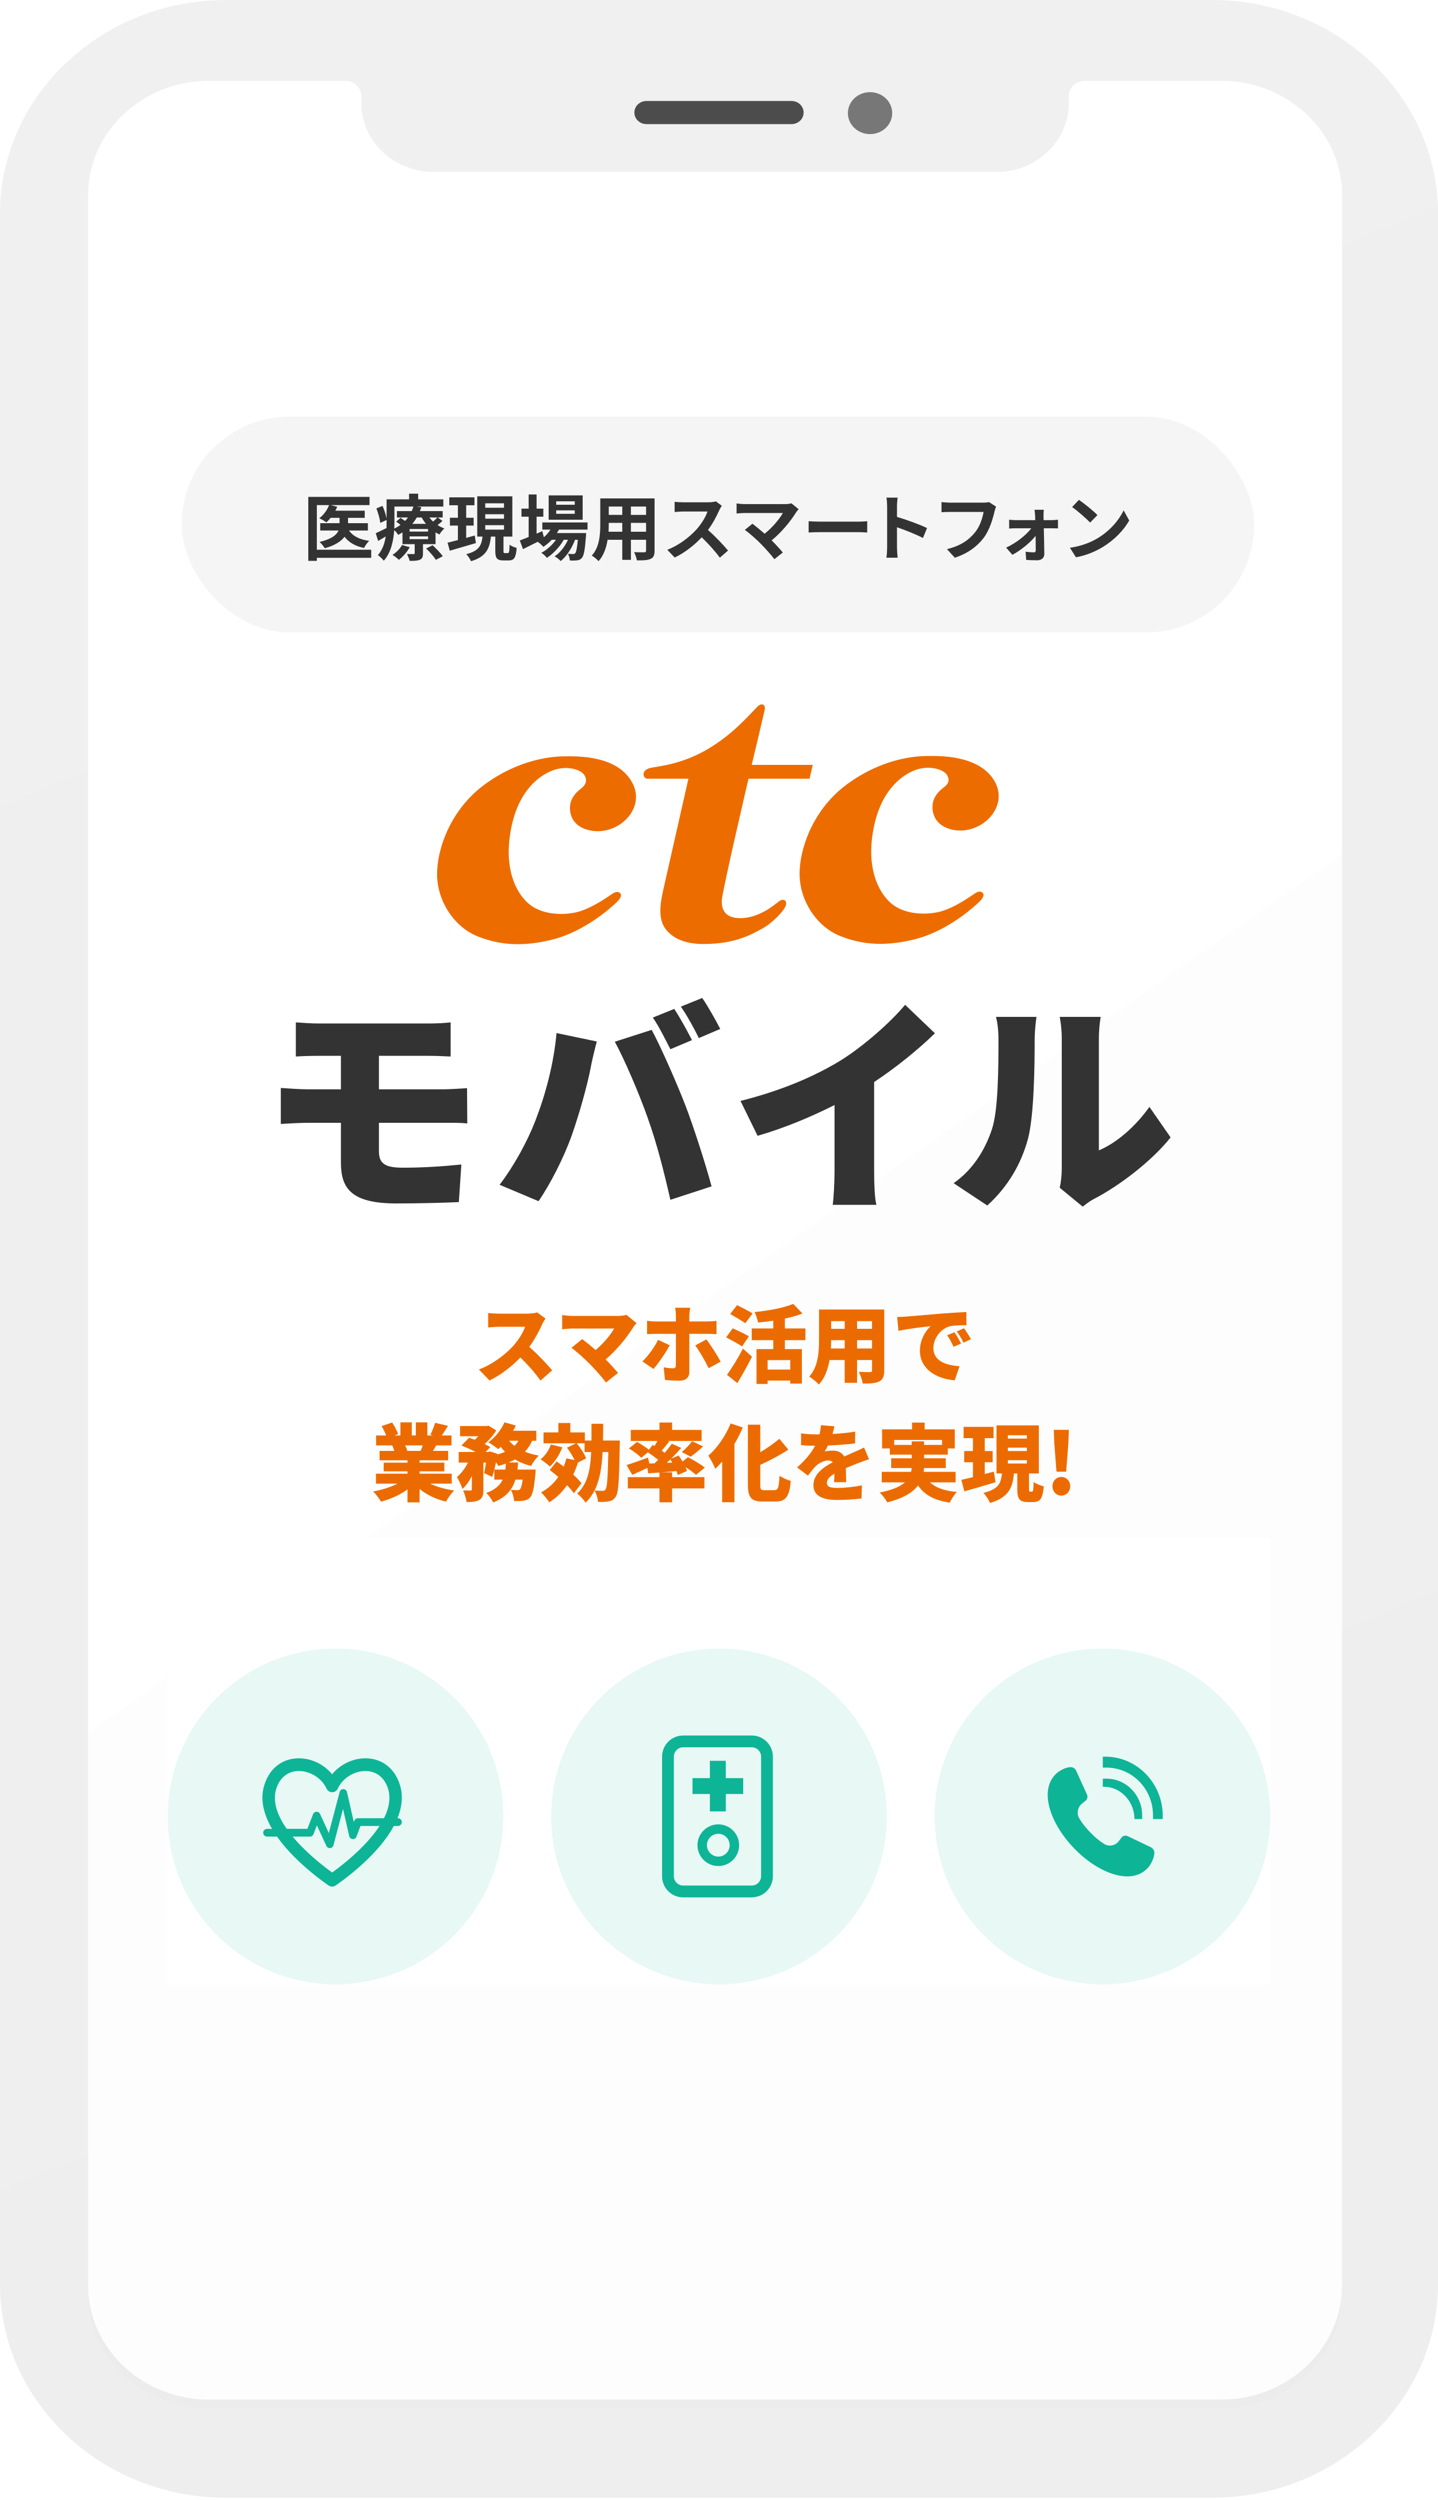 <svg width="480" height="834" viewBox="0 0 480 834" fill="none" xmlns="http://www.w3.org/2000/svg">
<path d="M404.704 0L75.296 0C33.884 0 0 32.041 0 71.199L0 762.089C0 801.248 33.884 833.288 75.296 833.288H404.712C446.124 833.288 480.008 801.248 480.008 762.089V71.199C480.008 32.041 446.124 0 404.712 0L404.704 0Z" fill="url(#paint0_linear_324_22790)"/>
<path d="M447.962 762.519C447.962 783.432 429.854 800.538 407.715 800.538H69.657C47.526 800.538 29.41 783.432 29.41 762.519L29.41 64.984C29.41 44.07 47.518 26.965 69.657 26.965L115.27 26.965C118.222 26.965 120.637 29.246 120.637 32.034V34.565C120.637 47.115 131.507 57.376 144.784 57.376L332.597 57.376C345.882 57.376 356.743 47.115 356.743 34.565V32.034C356.743 29.246 359.159 26.965 362.11 26.965H407.723C429.854 26.965 447.97 44.07 447.97 64.984V762.519H447.962Z" fill="white"/>
<g filter="url(#filter0_i_324_22790)">
<path fill-rule="evenodd" clip-rule="evenodd" d="M29.41 575.119L29.41 762.519C29.41 783.432 47.526 800.538 69.657 800.538H407.715C429.854 800.538 447.962 783.432 447.962 762.519H447.97V282.04L29.41 575.119Z" fill="black" fill-opacity="0.01"/>
</g>
<rect x="60.631" y="139" width="358" height="72" rx="36" fill="#F5F5F5"/>
<path d="M123.906 183.392L123.906 186.104L105.762 186.104L105.762 187.112L102.906 187.112L102.906 165.776L123.354 165.776L123.354 168.512L110.37 168.512L112.554 169.064C112.386 169.52 112.17 169.952 111.93 170.384L121.746 170.384L121.746 172.76L116.178 172.76L116.178 174.536L122.802 174.536L122.802 176.984L116.49 176.984C117.762 178.856 120.042 180.008 123.234 180.44C122.61 181.016 121.866 182.072 121.53 182.816C118.554 182.216 116.466 180.968 115.002 179.072C113.898 180.56 111.882 181.928 108.426 182.912C108.066 182.312 107.25 181.328 106.674 180.8C110.754 179.84 112.386 178.424 113.01 176.984L106.89 176.984L106.89 174.536L113.346 174.536L113.346 172.76L110.37 172.76C109.914 173.336 109.434 173.84 108.954 174.272C108.402 173.864 107.226 173.192 106.578 172.88C107.994 171.848 109.218 170.168 109.842 168.512L105.762 168.512L105.762 183.392L123.906 183.392ZM134.202 181.832L136.77 182.552C135.906 184.136 134.466 185.768 133.146 186.776C132.666 186.296 131.634 185.48 131.01 185.12C132.306 184.304 133.506 183.08 134.202 181.832ZM142.242 182.984L144.402 181.904C145.578 182.984 147.09 184.52 147.786 185.576L145.482 186.776C144.882 185.744 143.418 184.112 142.242 182.984ZM142.89 177.344L142.89 176.48L136.722 176.48L136.722 177.344L142.89 177.344ZM142.89 179.864L142.89 178.952L136.722 178.952L136.722 179.864L142.89 179.864ZM131.658 168.992L131.658 174.296C131.658 174.944 131.634 175.64 131.61 176.36C132.378 175.976 133.074 175.568 133.698 175.112C133.218 174.728 132.714 174.344 132.258 174.032L133.698 172.76C134.154 173.048 134.706 173.432 135.21 173.792C135.57 173.408 135.906 173.024 136.194 172.64L132.498 172.64L132.498 170.504L137.442 170.504C137.658 170 137.85 169.496 137.994 168.992L131.658 168.992ZM140.754 172.64L139.122 172.64C138.69 173.384 138.186 174.104 137.61 174.776L142.194 174.776C141.642 174.104 141.162 173.384 140.754 172.64ZM146.01 172.64L143.322 172.64C143.682 173.12 144.114 173.576 144.57 174.008C145.098 173.552 145.65 173.024 146.01 172.64ZM146.13 172.64L147.69 173.792C147.186 174.296 146.61 174.752 146.058 175.16C146.778 175.64 147.546 176.024 148.338 176.312C147.762 176.768 147.042 177.704 146.682 178.304C146.25 178.112 145.794 177.872 145.386 177.608L145.386 181.544L141.186 181.544L141.186 184.616C141.186 185.792 140.97 186.368 140.106 186.752C139.266 187.112 138.162 187.112 136.746 187.112C136.578 186.392 136.17 185.456 135.858 184.832C136.746 184.856 137.754 184.856 138.066 184.856C138.33 184.856 138.426 184.76 138.426 184.52L138.426 181.544L134.346 181.544L134.346 177.608C133.89 177.896 133.41 178.184 132.906 178.448C132.642 177.968 132.09 177.296 131.586 176.864C131.346 180.368 130.53 184.4 128.106 187.064C127.722 186.536 126.642 185.528 126.138 185.192C127.674 183.44 128.418 181.208 128.754 178.976C127.89 179.48 127.05 179.984 126.234 180.464L125.418 177.896C126.354 177.488 127.65 176.84 129.018 176.168C129.042 175.52 129.042 174.896 129.042 174.296L129.042 173.48L126.93 174.44C126.81 173.192 126.258 171.176 125.634 169.616L127.674 168.776C128.298 170.12 128.826 171.8 129.042 173.024L129.042 166.592L136.554 166.592L136.554 164.696L139.578 164.696L139.578 166.592L147.978 166.592L147.978 168.992L138.954 168.992L140.634 169.208C140.49 169.64 140.346 170.072 140.154 170.504L147.762 170.504L147.762 172.64L146.13 172.64ZM158.466 178.664L158.85 181.184C155.826 182.072 152.61 183.008 150.138 183.728L149.394 181.04C150.378 180.824 151.554 180.512 152.85 180.176L152.85 175.352L150.186 175.352L150.186 172.736L152.85 172.736L152.85 168.56L149.97 168.56L149.97 165.92L158.37 165.92L158.37 168.56L155.61 168.56L155.61 172.736L158.106 172.736L158.106 175.352L155.61 175.352L155.61 179.456C156.546 179.192 157.53 178.928 158.466 178.664ZM161.97 175.208L161.97 176.696L168.234 176.696L168.234 175.208L161.97 175.208ZM161.97 171.56L161.97 173.048L168.234 173.048L168.234 171.56L161.97 171.56ZM161.97 167.912L161.97 169.4L168.234 169.4L168.234 167.912L161.97 167.912ZM168.522 184.52L169.506 184.52C169.914 184.52 170.034 184.136 170.082 181.736C170.634 182.168 171.738 182.624 172.458 182.792C172.218 186.08 171.594 186.968 169.818 186.968L168.018 186.968C165.81 186.968 165.33 186.152 165.33 183.728L165.33 179.024L163.866 179.024C163.434 182.936 162.33 185.72 157.218 187.232C156.93 186.536 156.21 185.432 155.634 184.88C159.978 183.8 160.746 181.832 161.058 179.024L159.306 179.024L159.306 165.584L171.018 165.584L171.018 179.024L168.066 179.024L168.066 183.728C168.066 184.424 168.114 184.52 168.522 184.52ZM191.85 168.392L191.85 167.24L185.658 167.24L185.658 168.392L191.85 168.392ZM191.85 171.416L191.85 170.264L185.658 170.264L185.658 171.416L191.85 171.416ZM194.49 165.272L194.49 173.384L183.138 173.384L183.138 165.272L194.49 165.272ZM196.122 176.696L186.57 176.696C186.378 177.08 186.138 177.464 185.898 177.848L195.642 177.848C195.642 177.848 195.618 178.496 195.594 178.832C195.258 183.512 194.874 185.432 194.226 186.128C193.77 186.68 193.242 186.872 192.642 186.944C192.09 187.016 191.178 187.04 190.218 186.992C190.17 186.32 189.93 185.36 189.57 184.76C190.338 184.832 190.962 184.832 191.274 184.832C191.61 184.832 191.802 184.784 191.994 184.568C192.33 184.208 192.618 182.984 192.882 180.08L191.946 180.08C190.962 182.768 189.09 185.672 187.146 187.184C186.666 186.632 185.85 185.984 185.13 185.6C186.954 184.448 188.562 182.312 189.594 180.08L188.178 180.08C186.882 182.384 184.65 184.784 182.562 186.104C182.106 185.552 181.362 184.832 180.69 184.424C182.466 183.536 184.314 181.856 185.586 180.08L184.17 180.08C183.282 181.016 182.346 181.808 181.362 182.432C181.002 181.976 180.09 181.136 179.49 180.752C177.762 181.616 176.034 182.48 174.57 183.2L173.514 180.32C174.33 180.008 175.338 179.6 176.466 179.144L176.466 172.376L174.066 172.376L174.066 169.688L176.466 169.688L176.466 164.96L179.106 164.96L179.106 169.688L181.362 169.688L181.362 172.376L179.106 172.376L179.106 178.04L181.026 177.2L181.53 179.24C182.394 178.496 183.138 177.632 183.738 176.696L181.026 176.696L181.026 174.296L196.122 174.296L196.122 176.696ZM210.594 177.392L215.658 177.392L215.658 174.44L210.594 174.44L210.594 177.392ZM203.13 177.392L207.714 177.392L207.714 174.44L203.202 174.44L203.202 174.872C203.202 175.64 203.178 176.504 203.13 177.392ZM207.714 168.992L203.202 168.992L203.202 171.776L207.714 171.776L207.714 168.992ZM215.658 171.776L215.658 168.992L210.594 168.992L210.594 171.776L215.658 171.776ZM218.49 166.28L218.49 183.704C218.49 185.24 218.154 186.008 217.194 186.44C216.21 186.92 214.746 186.968 212.586 186.944C212.49 186.176 212.034 184.952 211.674 184.208C213.018 184.28 214.602 184.256 215.034 184.256C215.49 184.256 215.658 184.112 215.658 183.68L215.658 180.08L210.594 180.08L210.594 186.776L207.714 186.776L207.714 180.08L202.818 180.08C202.386 182.696 201.522 185.336 199.794 187.208C199.338 186.68 198.186 185.696 197.538 185.36C200.154 182.48 200.37 178.208 200.37 174.848L200.37 166.28L218.49 166.28ZM240.93 168.728C240.738 168.992 240.306 169.736 240.09 170.216C239.274 172.088 237.93 174.656 236.322 176.816C238.698 178.88 241.602 181.952 243.018 183.68L240.282 186.056C238.722 183.896 236.49 181.448 234.234 179.264C231.69 181.952 228.498 184.448 225.21 186.008L222.738 183.416C226.602 181.976 230.322 179.048 232.578 176.528C234.162 174.728 235.626 172.352 236.154 170.648L228.018 170.648C227.01 170.648 225.69 170.792 225.186 170.816L225.186 167.408C225.834 167.504 227.298 167.576 228.018 167.576L236.49 167.576C237.522 167.576 238.482 167.432 238.962 167.264L240.93 168.728ZM266.58 169.88C266.244 170.264 265.956 170.576 265.764 170.888C264.036 173.696 260.964 177.536 257.58 180.272C258.948 181.64 260.364 183.2 261.3 184.328L258.492 186.56C257.484 185.216 255.468 182.96 253.908 181.376C252.516 179.96 250.068 177.8 248.628 176.768L251.172 174.728C252.132 175.448 253.716 176.744 255.228 178.064C257.94 175.904 260.196 173.12 261.324 171.152L248.628 171.152C247.668 171.152 246.372 171.272 245.868 171.32L245.868 167.96C246.492 168.056 247.812 168.176 248.628 168.176L261.948 168.176C262.86 168.176 263.676 168.08 264.18 167.912L266.58 169.88ZM269.916 173.888C270.78 173.96 272.532 174.032 273.78 174.032L286.668 174.032C287.796 174.032 288.852 173.936 289.476 173.888L289.476 177.656C288.9 177.632 287.676 177.536 286.668 177.536L273.78 177.536C272.412 177.536 270.804 177.584 269.916 177.656L269.916 173.888ZM296.124 182.696L296.124 168.896C296.124 168.056 296.052 166.856 295.884 166.016L299.628 166.016C299.532 166.856 299.412 167.912 299.412 168.896L299.412 172.448C302.628 173.384 307.236 175.088 309.444 176.168L308.076 179.48C305.604 178.184 302.004 176.792 299.412 175.904L299.412 182.696C299.412 183.392 299.532 185.072 299.628 186.056L295.884 186.056C296.028 185.096 296.124 183.656 296.124 182.696ZM332.484 169.016C332.268 169.496 332.076 170.192 331.956 170.696C331.404 173.048 330.348 176.768 328.356 179.432C326.172 182.312 322.98 184.688 318.708 186.056L316.092 183.2C320.844 182.072 323.556 179.984 325.5 177.56C327.084 175.568 327.996 172.832 328.308 170.792L317.124 170.792C316.044 170.792 314.892 170.84 314.268 170.888L314.268 167.504C314.988 167.576 316.356 167.696 317.148 167.696L328.236 167.696C328.716 167.696 329.484 167.672 330.132 167.504L332.484 169.016ZM348.42 170.072C348.348 170.648 348.324 171.416 348.324 172.064C348.324 172.496 348.348 173 348.348 173.528L351.18 173.528C351.804 173.528 352.716 173.432 353.148 173.384L353.148 176.288C352.572 176.264 351.828 176.24 351.3 176.24L348.42 176.24C348.492 179.096 348.564 182.36 348.588 184.808C348.612 186.056 347.676 186.92 346.26 186.92C345.108 186.92 343.62 186.872 342.54 186.8L342.348 184.064C343.332 184.208 344.484 184.28 345.108 184.28C345.564 184.28 345.732 184.016 345.732 183.536C345.732 182.36 345.708 180.608 345.684 178.784C344.004 180.92 340.764 183.608 337.932 185.096L335.844 182.696C339.252 181.136 342.588 178.472 344.244 176.24L339.108 176.24C338.412 176.24 337.548 176.288 336.852 176.336L336.852 173.384C337.428 173.456 338.412 173.528 339.036 173.528L345.564 173.528C345.564 173 345.54 172.52 345.516 172.064C345.492 171.488 345.42 170.72 345.324 170.072L348.42 170.072ZM360.132 166.76C361.812 167.888 364.932 170.384 366.324 171.848L363.876 174.344C362.628 173 359.628 170.384 357.876 169.16L360.132 166.76ZM357.132 182.744C360.876 182.216 363.996 180.992 366.324 179.6C370.428 177.176 373.548 173.504 375.06 170.264L376.932 173.648C375.108 176.888 371.916 180.2 368.052 182.528C365.628 183.992 362.532 185.336 359.148 185.912L357.132 182.744Z" fill="#333333"/>
<path d="M315.068 262.65C314.103 263.419 312.708 264.518 311.85 266.385C310.67 268.802 310.563 275.174 317.965 276.822C327.405 278.799 336.952 269.351 332.017 260.673C326.868 251.664 313.03 252.213 309.597 252.213C306.165 252.213 294.686 252.763 282.564 261.771C270.442 270.78 266.152 285.281 267.01 293.74C267.868 302.089 273.446 309.34 279.99 312.087C286.426 314.723 294.043 316.151 305.199 313.405C316.356 310.658 325.259 302.419 326.868 300.881C328.477 299.343 328.477 298.354 328.048 297.915C327.727 297.585 326.976 297.036 325.474 298.025C323.972 299.013 318.716 302.858 313.674 304.177C308.095 305.495 301.23 304.836 297.154 301.101C293.077 297.365 289.108 289.456 291.575 276.492C294.043 263.529 301.123 258.475 305.735 256.827C310.348 255.18 315.497 256.718 316.356 259.025C317.106 260.782 316.141 261.881 315.068 262.65ZM260.251 300.551C259.608 300.991 258.106 302.309 255.746 303.737C253.064 305.275 249.631 306.594 245.984 306.264C242.337 305.934 240.728 303.737 240.942 300.222C241.264 296.596 249.846 259.794 249.846 259.794L270.228 259.794L271.301 255.18L250.919 255.18C250.919 255.18 254.781 239.03 255.21 237.053C255.746 235.075 254.244 234.306 252.85 235.735C250.168 238.371 244.697 245.073 235.686 250.236C227.211 255.07 219.809 255.619 217.235 256.168C214.017 256.827 214.446 259.464 215.948 259.794C216.055 259.794 216.162 259.794 216.269 259.794C218.951 259.794 229.786 259.794 229.786 259.794C229.786 259.794 222.491 291.982 221.311 297.256C220.131 302.529 219.917 306.813 222.062 309.78C224.208 312.746 228.177 314.943 234.828 314.943C245.877 314.943 251.348 311.427 254.459 309.78C257.57 308.132 261.646 304.067 262.29 302.089C262.826 300.441 261.539 299.672 260.251 300.551ZM188.593 252.323C185.16 252.323 173.682 252.873 161.56 261.881C149.438 270.889 145.147 285.391 146.005 293.85C146.863 302.199 152.442 309.45 158.985 312.196C165.314 314.833 173.038 316.261 184.195 313.515C195.351 310.768 204.255 302.529 205.864 300.991C207.473 299.453 207.473 298.464 207.044 298.025C206.722 297.695 205.971 297.146 204.469 298.134C202.967 299.123 197.711 302.968 192.669 304.287C187.091 305.605 180.225 304.946 176.149 301.211C172.073 297.475 168.104 289.565 170.571 276.602C173.038 263.639 180.118 258.585 184.731 256.937C189.344 255.289 194.493 256.718 195.351 259.135C196.102 261.002 195.029 262.211 194.064 262.98C193.098 263.749 191.704 264.847 190.846 266.715C189.666 269.132 189.558 275.504 196.96 277.042C206.4 279.019 215.948 269.571 210.906 260.892C205.864 251.774 192.026 252.323 188.593 252.323Z" fill="#ED6C00"/>
<path d="M98.747 341.076C101.103 341.228 103.611 341.456 106.423 341.456L143.283 341.456C145.867 341.456 148.603 341.304 150.427 341.076L150.427 352.476C148.375 352.4 146.095 352.248 143.283 352.248L126.487 352.248L126.487 363.42L147.919 363.42C149.515 363.42 153.771 363.192 155.899 363.04L155.975 374.82C153.695 374.516 149.895 374.592 148.223 374.592L126.487 374.592L126.487 384.168C126.487 388.5 128.995 389.564 134.619 389.564C141.155 389.564 148.147 389.108 153.999 388.5L153.163 401.04C148.755 401.268 139.407 401.496 132.339 401.496C117.063 401.496 113.795 396.328 113.795 387.816L113.795 374.592L102.699 374.592C100.419 374.592 96.163 374.82 93.731 374.972L93.731 362.964C95.935 363.116 100.191 363.42 102.699 363.42L113.795 363.42L113.795 352.248L106.423 352.248C103.611 352.248 101.103 352.324 98.747 352.476L98.747 341.076ZM225.059 336.592C226.959 339.404 229.619 344.344 230.987 347.004L223.767 350.044C222.171 346.928 219.967 342.444 217.915 339.48L225.059 336.592ZM234.407 332.944C236.383 335.832 239.119 340.696 240.411 343.28L233.267 346.32C231.747 343.204 229.315 338.72 227.263 335.832L234.407 332.944ZM178.699 373.908C182.119 365.092 184.855 354.832 185.767 344.648L199.219 347.46C198.535 349.892 197.471 354.452 197.167 356.2C196.103 361.9 193.291 371.856 190.935 378.544C188.275 386.144 183.563 395.264 179.763 400.736L166.767 395.264C171.479 389.108 176.039 380.824 178.699 373.908ZM216.243 373.072C213.431 365.016 208.415 353.388 205.223 347.536L217.535 343.584C220.803 349.664 226.199 362.052 228.859 368.968C231.367 375.504 235.395 387.892 237.523 395.796L223.767 400.28C221.563 390.552 219.207 381.356 216.243 373.072ZM247.175 367.296C261.007 363.8 271.875 359.088 280.387 353.92C288.063 349.208 297.335 341 302.123 335.224L312.079 344.724C306.379 350.272 299.007 356.2 291.787 360.988L291.787 390.932C291.787 394.58 291.939 399.824 292.547 401.952L277.955 401.952C278.259 399.9 278.563 394.58 278.563 390.932L278.563 368.664C270.887 372.54 261.691 376.416 252.875 378.924L247.175 367.296ZM353.727 396.252C354.107 394.656 354.411 392.3 354.411 389.944L354.411 346.32C354.411 342.596 353.727 339.252 353.727 339.252L367.407 339.252C367.407 339.252 366.799 342.672 366.799 346.396L366.799 383.788C372.499 381.432 378.959 375.96 383.671 369.272L390.739 379.456C384.583 387.284 373.487 395.72 365.051 400.052C363.227 401.04 362.239 401.952 361.403 402.56L353.727 396.252ZM318.311 394.732C325.227 389.944 329.103 382.8 331.079 376.796C333.207 370.564 333.283 356.58 333.283 347.08C333.283 343.508 332.979 341.304 332.447 339.252L345.975 339.252C345.975 339.252 345.367 343.28 345.367 346.928C345.367 356.276 345.139 372.16 343.163 379.836C340.807 388.652 336.171 396.176 329.559 402.18L318.311 394.732Z" fill="#333333"/>
<path d="M352.655 490.977L351.924 481.485L351.756 477.02L356.783 477.02L356.614 481.485L355.884 490.977L352.655 490.977ZM354.255 498.953C352.542 498.953 351.307 497.577 351.307 495.835C351.307 494.094 352.542 492.746 354.255 492.746C355.997 492.746 357.232 494.094 357.232 495.835C357.232 497.577 355.997 498.953 354.255 498.953Z" fill="#EC6B00"/>
<path d="M331.76 490.949L332.293 494.516C328.755 495.583 324.908 496.678 321.903 497.549L320.892 493.701C321.987 493.477 323.335 493.14 324.767 492.803L324.767 487.832L321.846 487.832L321.846 484.097L324.767 484.097L324.767 479.8L321.65 479.8L321.65 476.037L331.648 476.037L331.648 479.8L328.699 479.8L328.699 484.097L331.339 484.097L331.339 487.832L328.699 487.832L328.699 491.763C329.71 491.511 330.749 491.23 331.76 490.949ZM336.422 487.158L336.422 488.253L342.768 488.253L342.768 487.158L336.422 487.158ZM336.422 482.973L336.422 484.097L342.768 484.097L342.768 482.973L336.422 482.973ZM336.422 478.817L336.422 479.94L342.768 479.94L342.768 478.817L336.422 478.817ZM343.864 497.633L344.453 497.633C344.847 497.633 344.959 497.184 345.015 494.403C345.773 495.021 347.402 495.639 348.413 495.892C348.076 499.964 347.149 501.115 344.903 501.115L343.105 501.115C340.185 501.115 339.567 499.964 339.567 496.678L339.567 491.567L338.444 491.567C338.022 496.201 336.815 499.543 330.468 501.424C330.075 500.413 329.064 498.84 328.249 498.054C333.445 496.818 334.119 494.712 334.456 491.567L332.63 491.567L332.63 475.531L346.756 475.531L346.756 491.567L343.471 491.567L343.471 496.65C343.471 497.549 343.527 497.633 343.864 497.633Z" fill="#EC6B00"/>
<path d="M298.482 482.047L304.323 482.047L304.323 480.867L308.451 480.867L308.451 482.047L314.461 482.047L314.461 480.39L298.482 480.39L298.482 482.047ZM318.983 494.544L310.389 494.544C312.355 496.341 315.276 497.38 319.404 497.745C318.561 498.588 317.522 500.216 317.017 501.312C311.821 500.525 308.648 498.756 306.429 495.583C304.66 497.914 301.515 499.879 296.179 501.227C295.73 500.357 294.55 498.784 293.651 497.942C297.892 497.099 300.504 495.92 302.076 494.544L294.325 494.544L294.325 491.033L304.126 491.033C304.239 490.612 304.267 490.191 304.295 489.769L297.471 489.769L297.471 486.512L304.323 486.512L304.323 485.304L297.021 485.304L297.021 483.226L294.438 483.226L294.438 476.851L304.435 476.851L304.435 474.604L308.648 474.604L308.648 476.851L318.702 476.851L318.702 483.226L316.371 483.226L316.371 485.304L308.451 485.304L308.451 486.512L315.697 486.512L315.697 489.769L308.423 489.769C308.423 490.191 308.367 490.612 308.311 491.033L318.983 491.033L318.983 494.544Z" fill="#EC6B00"/>
<path d="M278.514 475.84C278.402 476.458 278.205 477.329 277.896 478.396C280.424 478.255 283.092 478.031 285.451 477.61L285.423 481.541C282.811 481.878 279.357 482.131 276.38 482.243C276.015 482.973 275.65 483.676 275.285 484.237C275.846 484.069 277.278 483.956 278.065 483.956C279.722 483.956 281.07 484.63 281.8 485.922C282.923 485.389 283.85 485.024 284.833 484.574C286.069 484.041 287.22 483.507 288.428 482.917L290.084 486.849C289.102 487.13 287.332 487.776 286.265 488.197C285.198 488.618 283.822 489.152 282.333 489.798C282.362 491.342 282.418 493.224 282.446 494.488L278.402 494.488C278.458 493.757 278.514 492.718 278.542 491.651C276.773 492.69 276.015 493.617 276.015 494.74C276.015 495.92 276.885 496.397 279.525 496.397C282.025 496.397 285.226 496.06 287.697 495.527L287.557 499.908C285.844 500.16 282.221 500.413 279.441 500.413C274.835 500.413 271.521 499.206 271.521 495.471C271.521 491.792 274.863 489.461 277.981 487.832C277.559 487.383 276.97 487.242 276.436 487.242C275.004 487.242 273.263 488.169 272.308 489.124C271.465 489.994 270.651 491.005 269.696 492.297L266.073 489.573C268.713 487.214 270.707 484.911 272.083 482.328C270.932 482.328 268.882 482.271 267.393 482.131L267.393 478.199C268.797 478.424 270.932 478.536 272.448 478.536L273.543 478.536C273.796 477.497 273.965 476.43 274.021 475.475L278.514 475.84Z" fill="#EC6B00"/>
<path d="M243.887 474.885L247.931 476.233C247.173 478.059 246.218 479.94 245.151 481.766L245.151 501.171L241.051 501.171L241.051 487.607C240.293 488.506 239.534 489.32 238.776 490.022C238.355 488.983 237.175 486.68 236.445 485.641C239.366 483.114 242.23 479.014 243.887 474.885ZM255.177 497.155L258.491 497.155C259.754 497.155 259.979 496.229 260.204 492.325C261.159 493.027 262.844 493.785 263.967 494.038C263.518 499.037 262.45 500.947 258.912 500.947L254.615 500.947C250.74 500.947 249.644 499.627 249.644 495.161L249.644 475.307L253.773 475.307L253.773 484.49C256.132 483.114 258.378 481.457 260.148 480.025L263.153 483.619C260.288 485.501 256.946 487.27 253.773 488.702L253.773 495.19C253.773 496.931 253.913 497.155 255.177 497.155Z" fill="#EC6B00"/>
<path d="M222.572 488.028L224.398 487.944C224.201 487.579 223.976 487.214 223.752 486.905C223.359 487.27 222.965 487.663 222.572 488.028ZM224.342 491.202L224.342 492.802L235.126 492.802L235.126 496.566L224.342 496.566L224.342 501.199L220.129 501.199L220.129 496.566L209.57 496.566L209.57 492.802L220.129 492.802L220.129 491.258L216.394 491.539L216.085 489.713C214.372 490.556 212.575 491.37 211.058 492.044L209.148 488.758C210.946 488.225 213.67 487.242 216.282 486.287L216.759 488.253L218.5 488.197C218.893 487.832 219.287 487.439 219.708 487.017C218.669 486.203 217.349 485.248 216.254 484.518L214.063 486.343C213.221 485.445 211.367 484.097 209.935 483.226L212.631 481.064C213.895 481.738 215.551 482.805 216.591 483.647L217.882 482.047L218.472 482.412C218.837 481.85 219.146 481.288 219.455 480.727L210.553 480.727L210.553 477.048L220.129 477.048L220.129 474.576L224.342 474.576L224.342 477.048L234.199 477.048L234.199 480.727L222.909 480.727L223.387 480.895C222.544 481.962 221.674 483.058 220.887 483.984C221.252 484.209 221.561 484.462 221.87 484.686C222.769 483.647 223.611 482.58 224.257 481.653L227.403 483.058C226.364 484.237 225.212 485.445 224.033 486.624L226.532 485.585C226.953 486.203 227.431 486.877 227.824 487.579L229.649 486.147C231.447 487.073 233.974 488.562 235.266 489.629L232.317 492.044C231.559 491.314 230.211 490.359 228.835 489.489C229.031 489.938 229.2 490.359 229.312 490.752L226.251 492.1C226.139 491.707 225.998 491.258 225.802 490.78C224.089 490.921 222.376 491.061 220.747 491.202L224.342 491.202ZM230.548 485.978L227.571 484.434C228.723 483.479 230.183 481.99 231.025 480.839L234.704 482.552C233.272 483.872 231.727 485.136 230.548 485.978Z" fill="#EC6B00"/>
<path d="M183.902 481.906L187.693 482.861C186.794 485.304 185.193 487.748 183.536 489.264C182.862 488.59 181.318 487.411 180.447 486.849C181.964 485.669 183.228 483.788 183.902 481.906ZM203.054 484.434L201.145 484.434C200.892 489.489 200.218 493.785 198.449 497.268C199.6 497.352 200.611 497.38 201.173 497.38C201.594 497.38 201.875 497.268 202.156 496.875C202.689 496.116 202.886 492.831 203.054 484.434ZM201.285 480.586L206.902 480.586C206.902 480.586 206.902 481.822 206.874 482.299C206.677 493.757 206.452 497.97 205.554 499.29C204.852 500.357 204.178 500.694 203.167 500.891C202.268 501.087 200.948 501.087 199.6 501.059C199.544 499.964 199.095 498.335 198.449 497.268C197.69 498.784 196.708 500.132 195.472 501.312C194.854 500.329 193.59 498.953 192.635 498.307C196.118 495.077 197.073 490.472 197.325 484.434L195.135 484.434L195.135 481.513L192.495 481.513C193.759 483.03 195.107 485.08 195.64 486.54L192.916 487.944C192.467 489.348 191.961 490.696 191.344 491.96C192.467 492.971 193.45 493.982 194.096 494.853L191.54 498.195C191.007 497.38 190.22 496.453 189.265 495.499C187.637 497.829 185.643 499.767 183.34 501.199C182.806 500.329 181.43 498.644 180.616 497.886C182.947 496.65 184.856 494.909 186.345 492.746C185.39 491.904 184.407 491.118 183.508 490.415L185.811 487.551C186.541 488.085 187.356 488.674 188.17 489.292C188.507 488.422 188.816 487.495 189.069 486.54L191.793 487.102C191.175 485.782 190.192 484.209 189.265 482.973L192.242 481.513L181.43 481.513L181.43 477.89L186.373 477.89L186.373 474.745L190.361 474.745L190.361 477.89L195.219 477.89L195.219 480.586L197.438 480.586L197.438 474.998L201.341 474.998C201.341 476.935 201.313 478.789 201.285 480.586Z" fill="#EC6B00"/>
<path d="M165.001 490.275L168.68 490.275C168.764 489.629 168.821 488.955 168.877 488.281C168.062 488.562 167.22 488.843 166.349 489.067C166.181 488.73 165.872 488.281 165.563 487.832C165.394 488.674 165.198 489.489 165.001 490.275ZM173.061 480.67L169.944 480.67C170.449 481.288 171.039 481.85 171.741 482.355C172.247 481.85 172.696 481.288 173.061 480.67ZM179.015 480.67L177.639 480.67C176.993 482.075 176.178 483.282 175.224 484.321C176.6 484.883 178.144 485.332 179.829 485.613C178.959 486.428 177.807 488.028 177.274 489.067C175.252 488.562 173.454 487.832 171.882 486.905C171.208 487.27 170.534 487.607 169.803 487.916L172.949 487.916C172.893 488.73 172.808 489.517 172.724 490.275L178.818 490.275C178.818 490.275 178.762 491.258 178.706 491.763C178.285 496.397 177.807 498.616 176.993 499.514C176.319 500.273 175.645 500.525 174.774 500.666C174.044 500.778 172.893 500.806 171.601 500.778C171.545 499.627 171.123 498.054 170.506 497.043C171.404 497.127 172.247 497.155 172.696 497.155C173.089 497.155 173.314 497.099 173.595 496.818C173.904 496.509 174.213 495.583 174.465 493.617L172.05 493.617C171.067 496.846 169.073 499.458 164.636 501.256C164.187 500.273 163.148 498.84 162.305 498.082C165.366 496.987 166.939 495.442 167.781 493.617L165.001 493.617L165.001 490.303C164.777 491.202 164.552 492.016 164.299 492.718L161.603 491.454C161.828 490.5 162.052 489.236 162.221 487.944L161.35 487.944L161.35 496.931C161.35 498.7 161.098 499.767 159.974 500.413C158.879 501.031 157.503 501.115 155.734 501.115C155.621 499.992 155.088 498.307 154.582 497.212C155.537 497.268 156.689 497.268 157.054 497.268C157.391 497.24 157.503 497.183 157.503 496.846L157.503 492.437C156.632 494.15 155.565 495.695 154.358 496.734C154.021 495.555 153.15 493.87 152.532 492.746C153.993 491.567 155.284 489.798 156.211 487.944L153.122 487.944L153.122 484.406L158.767 484.406C157.278 483.619 155.481 482.833 154.021 482.271L156.576 479.659C157.166 479.856 157.812 480.081 158.486 480.333C158.879 479.968 159.3 479.575 159.665 479.154L153.571 479.154L153.571 475.756L162.446 475.756L163.063 475.615L165.647 477.216C164.748 478.761 163.288 480.418 161.772 481.766C162.502 482.131 163.148 482.468 163.653 482.777L162.109 484.406L163.063 484.406L163.597 484.237L166.04 485.023L166.012 485.22C166.939 484.995 167.781 484.714 168.568 484.349C168.062 483.844 167.585 483.282 167.136 482.692C166.855 482.973 166.574 483.226 166.321 483.451C165.535 482.805 163.934 481.71 163.007 481.204C165.198 479.631 167.276 477.076 168.399 474.52L172.191 475.587C171.91 476.177 171.601 476.767 171.264 477.329L179.015 477.329L179.015 480.67Z" fill="#EC6B00"/>
<path d="M141.103 482.215L135.233 482.215C135.542 482.833 135.823 483.507 135.963 483.984L135.626 484.04L140.401 484.04C140.653 483.479 140.906 482.833 141.103 482.215ZM150.791 494.965L143.602 494.965C145.821 496.06 148.657 496.846 151.606 497.268C150.679 498.138 149.471 499.851 148.854 500.975C145.54 500.188 142.507 498.728 140.064 496.762L140.064 501.227L136.02 501.227L136.02 496.903C133.492 498.728 130.347 500.16 127.173 500.975C126.612 499.992 125.432 498.419 124.562 497.577C127.454 497.071 130.403 496.144 132.678 494.965L125.488 494.965L125.488 491.651L136.02 491.651L136.02 490.865L128.072 490.865L128.072 487.972L136.02 487.972L136.02 487.186L126.696 487.186L126.696 484.04L131.61 484.04C131.442 483.451 131.161 482.749 130.936 482.215L125.544 482.215L125.544 478.901L128.914 478.901C128.521 477.918 127.932 476.711 127.398 475.756L130.908 474.576C131.667 475.756 132.537 477.385 132.902 478.452L131.639 478.901L133.661 478.901L133.661 474.52L137.452 474.52L137.452 478.901L138.8 478.901L138.8 474.52L142.647 474.52L142.647 478.901L144.501 478.901L143.658 478.648C144.248 477.525 144.894 475.896 145.231 474.689L149.528 475.672C148.797 476.879 148.095 478.003 147.478 478.901L150.707 478.901L150.707 482.215L145.624 482.215C145.231 482.861 144.866 483.479 144.529 484.04L149.584 484.04L149.584 487.186L140.064 487.186L140.064 487.972L148.32 487.972L148.32 490.865L140.064 490.865L140.064 491.651L150.791 491.651L150.791 494.965Z" fill="#EC6B00"/>
<path d="M299.481 439.381C300.605 439.353 301.84 439.297 302.374 439.241C305.014 439.016 309.254 438.679 314.394 438.23C317.202 438.005 320.516 437.808 322.566 437.724L322.594 442.105C321.134 442.133 318.747 442.133 317.202 442.442C314.169 443.116 311.557 446.402 311.557 449.744C311.557 453.872 315.433 455.501 320.291 455.782L318.69 460.5C312.428 460.022 307.064 456.624 307.064 450.642C307.064 446.795 309.114 443.818 310.631 442.442C308.215 442.695 303.273 443.257 299.903 444.015L299.481 439.381ZM318.606 444.464C319.308 445.503 320.291 447.188 320.797 448.227L318.297 449.323C317.539 447.694 317.062 446.767 316.163 445.475L318.606 444.464ZM321.78 443.116C322.51 444.127 323.549 445.756 324.111 446.767L321.639 447.946C320.825 446.346 320.291 445.475 319.364 444.211L321.78 443.116Z" fill="#EC6B00"/>
<path d="M286.086 449.884L291.085 449.884L291.085 447.104L286.086 447.104L286.086 449.884ZM277.352 449.884L281.958 449.884L281.958 447.104L277.436 447.104C277.436 447.975 277.408 448.901 277.352 449.884ZM281.958 440.757L277.436 440.757L277.436 443.313L281.958 443.313L281.958 440.757ZM291.085 443.313L291.085 440.757L286.086 440.757L286.086 443.313L291.085 443.313ZM295.157 436.882L295.157 457.158C295.157 459.18 294.736 460.247 293.5 460.865C292.208 461.511 290.467 461.595 287.967 461.567C287.827 460.472 287.209 458.702 286.676 457.663C288.052 457.776 289.877 457.748 290.383 457.748C290.888 457.748 291.085 457.579 291.085 457.102L291.085 453.732L286.086 453.732L286.086 461.342L281.958 461.342L281.958 453.732L276.903 453.732C276.369 456.793 275.302 459.798 273.336 461.904C272.69 461.146 271.005 459.77 270.106 459.264C273.168 455.922 273.392 450.867 273.392 446.907L273.392 436.882L295.157 436.882Z" fill="#EC6B00"/>
<path d="M251.206 438.173L248.791 441.459C247.695 440.645 245.28 439.297 243.736 438.37L246.039 435.421C247.527 436.18 249.998 437.415 251.206 438.173ZM249.97 445.812L247.695 449.21C246.544 448.396 244.045 447.048 242.388 446.177L244.578 443.144C246.123 443.846 248.706 445.054 249.97 445.812ZM246.123 461.426L242.669 458.674C244.157 456.596 246.291 453.198 248.004 449.912L251.009 452.636C249.521 455.585 247.836 458.618 246.123 461.426ZM263.787 456.905L263.787 453.76L256.233 453.76L256.233 456.905L263.787 456.905ZM268.842 447.104L261.99 447.104L261.99 450.081L267.663 450.081L267.663 461.595L263.787 461.595L263.787 460.584L256.233 460.584L256.233 461.707L252.526 461.707L252.526 450.081L258.114 450.081L258.114 447.104L250.925 447.104L250.925 443.2L258.114 443.2L258.114 440.617C256.401 440.869 254.688 441.066 253.031 441.206C252.863 440.224 252.329 438.623 251.88 437.724C256.598 437.275 261.653 436.32 264.77 435L267.859 438.202C266.09 438.904 264.096 439.465 261.99 439.915L261.99 443.2L268.842 443.2L268.842 447.104Z" fill="#EC6B00"/>
<path d="M230.396 436.292C230.311 436.685 230.087 438.258 230.087 439.016L230.087 440.869L236.125 440.869C236.995 440.869 238.371 440.785 239.158 440.673L239.158 445.11C238.203 445.026 236.967 444.998 236.153 444.998L230.087 444.998L230.087 457.747C230.087 459.461 229.02 460.612 226.857 460.612C225.172 460.612 223.543 460.556 221.971 460.359L221.549 456.175C222.729 456.399 223.936 456.484 224.61 456.484C225.313 456.484 225.565 456.259 225.593 455.529C225.621 454.743 225.621 446.261 225.621 444.998L218.881 444.998C218.039 444.998 216.803 445.026 215.989 445.11L215.989 440.645C216.86 440.757 218.011 440.869 218.881 440.869L225.621 440.869L225.621 438.988C225.621 438.201 225.481 436.825 225.369 436.292L230.396 436.292ZM223.543 448.817C222.195 451.344 219.612 455.08 218.123 456.708L214.444 454.209C216.326 452.384 218.488 449.435 219.668 446.992L223.543 448.817ZM235.788 446.851C237.192 448.648 239.438 452.215 240.562 454.265L236.574 456.456C235.31 453.928 233.372 450.586 232.081 448.873L235.788 446.851Z" fill="#EC6B00"/>
<path d="M212.479 441.431C212.03 441.965 211.636 442.386 211.384 442.779C209.39 446.065 205.767 450.502 202.172 453.535C203.689 455.051 205.205 456.736 206.301 458.028L202.285 461.23C201.049 459.573 198.634 456.849 196.78 454.967C195.152 453.338 192.512 450.923 190.742 449.659L194.337 446.739C195.517 447.637 197.145 448.929 198.802 450.39C201.47 448.199 203.745 445.391 205.009 443.228L191.108 443.228C189.956 443.228 188.271 443.397 187.653 443.481L187.653 438.707C188.383 438.847 190.153 439.016 191.108 439.016L206.02 439.016C207.284 439.016 208.407 438.875 209.109 438.651L212.479 441.431Z" fill="#EC6B00"/>
<path d="M182.072 439.886C181.82 440.252 181.23 441.234 180.921 441.937C179.994 444.015 178.506 446.823 176.68 449.351C179.404 451.71 182.774 455.276 184.319 457.186L180.415 460.584C178.618 458.028 176.231 455.332 173.703 452.889C170.755 455.95 167.076 458.787 163.397 460.556L159.858 456.877C164.408 455.22 168.845 451.766 171.344 448.985C173.17 446.907 174.686 444.436 175.276 442.639L166.542 442.639C165.278 442.639 163.734 442.807 162.948 442.863L162.948 438.033C163.93 438.173 165.728 438.258 166.542 438.258L175.922 438.258C177.326 438.258 178.646 438.061 179.292 437.836L182.072 439.886Z" fill="#EC6B00"/>
<path d="M264.204 33.693H215.795C213.568 33.693 211.763 35.4 211.763 37.506V37.589C211.763 39.695 213.568 41.402 215.795 41.402H264.204C266.431 41.402 268.237 39.695 268.237 37.589V37.506C268.237 35.4 266.431 33.693 264.204 33.693Z" fill="#4C4C4C"/>
<path d="M290.611 44.737C294.696 44.636 297.922 41.423 297.815 37.561C297.709 33.698 294.311 30.648 290.227 30.749C286.142 30.849 282.916 34.062 283.022 37.925C283.129 41.787 286.526 44.837 290.611 44.737Z" fill="#777777"/>
<rect width="368" height="149" transform="translate(56 513)" fill="white"/>
<ellipse cx="240" cy="606" rx="56" ry="56" fill="#0EB496" fill-opacity="0.1"/>
<g clip-path="url(#clip0_324_22790)">
<path d="M250.943 633H228.042C224.159 633 221 629.84 221 625.957V586.043C221 582.16 224.159 579 228.042 579H250.943C254.825 579 257.984 582.16 257.984 586.043V625.942C257.984 629.824 254.825 632.984 250.943 632.984V633ZM228.042 582.93C226.328 582.93 224.929 584.329 224.929 586.043V625.942C224.929 627.655 226.328 629.054 228.042 629.054H250.943C252.656 629.054 254.055 627.655 254.055 625.942V586.043C254.055 584.329 252.656 582.93 250.943 582.93H228.042Z" fill="#0EB496"/>
<path d="M239.767 611.788C241.873 611.788 243.57 613.501 243.57 615.592C243.57 617.683 241.857 619.397 239.767 619.397C237.676 619.397 235.963 617.683 235.963 615.592C235.963 613.501 237.676 611.788 239.767 611.788ZM239.767 608.644C235.931 608.644 232.819 611.756 232.819 615.592C232.819 619.428 235.931 622.541 239.767 622.541C243.602 622.541 246.714 619.428 246.714 615.592C246.714 611.756 243.602 608.644 239.767 608.644Z" fill="#0EB496"/>
<path d="M242.265 587.438H236.961V593.214H231.152V598.514H236.961V604.313H242.265V598.514H248.073V593.214H242.265V587.438Z" fill="#0EB496"/>
</g>
<circle cx="368" cy="606" r="56" fill="#0EB496" fill-opacity="0.1"/>
<path d="M369.35 584.831H368.109V589.708H369.35C377.904 589.708 384.869 596.838 384.869 605.593V606.863H389.634V605.593C389.634 594.145 380.534 584.831 369.35 584.831Z" fill="#0EB496"/>
<path d="M384.135 616.263L376.393 612.571C375.665 612.232 374.804 612.452 374.325 613.096C374.01 613.519 373.679 613.943 373.349 614.366C372.19 615.788 370.139 616.144 368.6 615.196C367.029 614.23 365.606 613.045 363.984 611.385C362.363 609.726 361.205 608.253 360.262 606.661C359.319 605.086 359.666 602.986 361.073 601.801C361.47 601.462 361.883 601.123 362.314 600.801C362.942 600.31 363.157 599.43 362.826 598.685L359.22 590.759C358.856 589.946 357.995 589.455 357.152 589.557C355.878 589.692 354.587 590.234 353.165 591.2C351.08 592.859 349.922 595.162 349.74 598.041C349.392 603.613 352.834 610.793 358.69 616.804C364.282 622.528 370.95 626 376.26 626C376.509 626 376.773 626 377.021 625.983C379.834 625.797 382.084 624.628 383.722 622.461C384.648 621.038 385.161 619.7 385.31 618.396C385.409 617.499 384.93 616.652 384.135 616.28V616.263Z" fill="#0EB496"/>
<path d="M376.481 605.593V606.863H381.246V605.593C381.246 598.87 375.902 593.4 369.35 593.4H368.109V598.278H369.35C373.288 598.278 376.481 601.546 376.481 605.576V605.593Z" fill="#0EB496"/>
<path d="M374.612 607.041V608.18H378.701V607.041C378.701 601.01 374.115 596.103 368.493 596.103H367.429V600.478H368.493C371.872 600.478 374.612 603.41 374.612 607.026V607.041Z" fill="#E7F8F5"/>
<path d="M368.96 580H367.429V586.06H368.96C379.519 586.06 388.117 594.919 388.117 605.797V607.375H393.999V605.797C393.999 591.573 382.766 580 368.96 580Z" fill="#E7F8F5"/>
<circle cx="112" cy="606" r="56" fill="#0EB496" fill-opacity="0.1"/>
<path d="M110.864 629C110.523 629 110.202 628.894 109.922 628.703C105.533 625.684 84.179 610.109 88.599 595.688C90.183 590.539 93.93 587.381 98.888 587.032C99.178 587.011 99.457 587 99.747 587C104.032 587 108.235 589.14 110.864 592.563C113.493 589.14 117.696 587 121.981 587C122.271 587 122.551 587 122.841 587.032C127.799 587.381 131.556 590.528 133.13 595.688C137.55 610.109 116.185 625.694 111.858 628.672C111.527 628.905 111.195 629 110.864 629ZM99.768 590.444C99.55 590.444 99.343 590.444 99.126 590.465C95.617 590.708 92.957 592.986 91.808 596.716C88.309 608.138 105.927 621.668 110.875 625.196C115.823 621.668 133.43 608.138 129.942 596.716C128.803 592.986 126.132 590.708 122.623 590.465C122.406 590.454 122.199 590.444 121.981 590.444C117.986 590.444 114.042 592.944 112.396 596.536C112.117 597.14 111.527 597.521 110.875 597.521C110.222 597.521 109.632 597.129 109.353 596.536C107.707 592.944 103.763 590.444 99.768 590.444Z" fill="#0EB496" stroke="#0EB496" stroke-width="0.8"/>
<path d="M110.082 616.572C109.595 616.572 109.14 616.275 108.943 615.83L105.775 608.975L104.647 611.91C104.461 612.408 103.995 612.726 103.467 612.726H89.12C88.427 612.726 87.857 612.143 87.857 611.433C87.857 610.723 88.427 610.14 89.12 610.14H102.608L104.502 605.245C104.689 604.768 105.134 604.44 105.641 604.429C106.179 604.429 106.614 604.715 106.821 605.171L109.761 611.55L113.373 597.839C113.518 597.267 114.015 596.886 114.605 596.886C115.195 596.886 115.692 597.309 115.826 597.892L118.104 607.894L118.28 607.417C118.466 606.919 118.942 606.591 119.46 606.591H132.854C133.548 606.591 134.117 607.174 134.117 607.884C134.117 608.593 133.548 609.176 132.854 609.176H120.329L118.984 612.747C118.797 613.255 118.331 613.573 117.804 613.573C117.162 613.531 116.696 613.128 116.572 612.577L114.501 603.486L111.303 615.629C111.168 616.148 110.723 616.529 110.195 616.582H110.082V616.572Z" fill="#0EB496"/>
<defs>
<filter id="filter0_i_324_22790" x="29.41" y="282.04" width="418.56" height="521.498" filterUnits="userSpaceOnUse" color-interpolation-filters="sRGB">
<feFlood flood-opacity="0" result="BackgroundImageFix"/>
<feBlend mode="normal" in="SourceGraphic" in2="BackgroundImageFix" result="shape"/>
<feColorMatrix in="SourceAlpha" type="matrix" values="0 0 0 0 0 0 0 0 0 0 0 0 0 0 0 0 0 0 127 0" result="hardAlpha"/>
<feOffset dy="3"/>
<feGaussianBlur stdDeviation="12"/>
<feComposite in2="hardAlpha" operator="arithmetic" k2="-1" k3="1"/>
<feColorMatrix type="matrix" values="0 0 0 0 0 0 0 0 0 0 0 0 0 0 0 0 0 0 0.03 0"/>
<feBlend mode="normal" in2="shape" result="effect1_innerShadow_324_22790"/>
</filter>
<linearGradient id="paint0_linear_324_22790" x1="52.931" y1="16.062" x2="381.422" y2="802.756" gradientUnits="userSpaceOnUse">
<stop stop-color="#F0F0F0"/>
<stop offset="1" stop-color="#EEEEEE"/>
</linearGradient>
<clipPath id="clip0_324_22790">
<rect width="37" height="54" fill="white" transform="translate(221 579)"/>
</clipPath>
</defs>
</svg>
